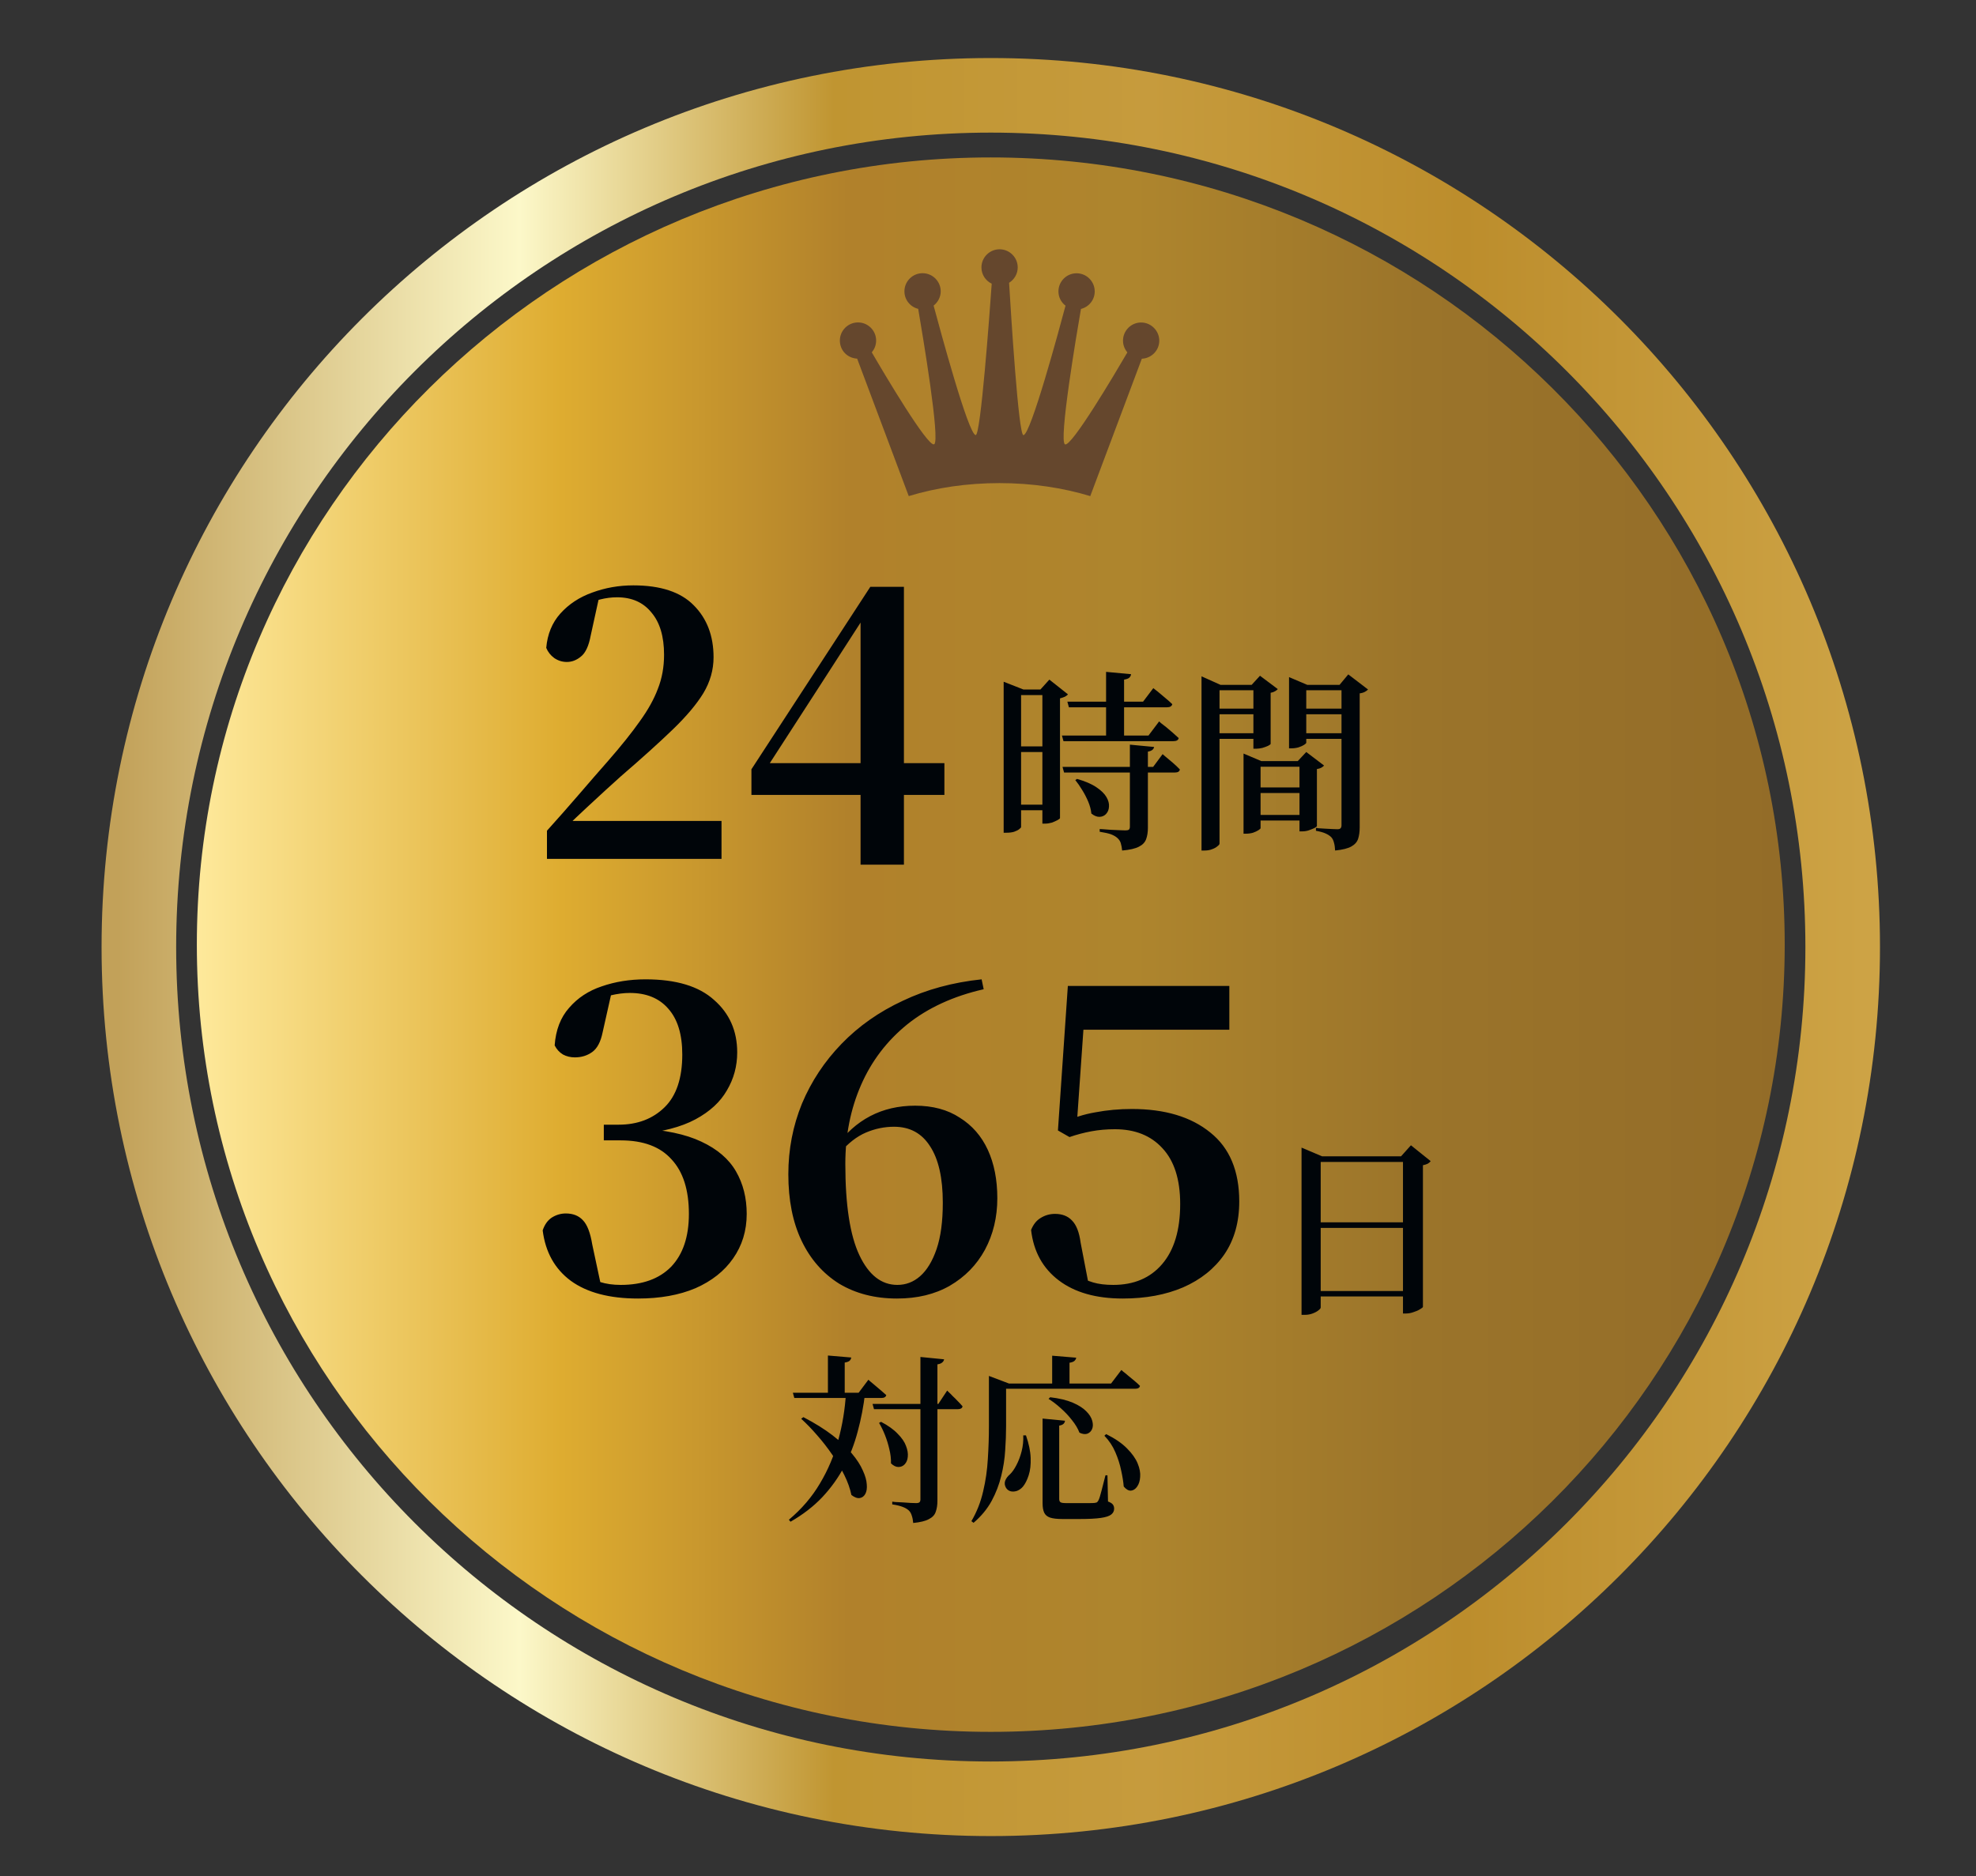 <svg width="159" height="151" viewBox="0 0 159 151" fill="none" xmlns="http://www.w3.org/2000/svg">
<rect x="0" y="0" width="159" height="151" fill="#333333" stroke="none"/>
<path d="M79.724 144.772C117.583 144.772 148.273 114.081 148.273 76.222C148.273 38.363 117.583 7.672 79.724 7.672C41.865 7.672 11.174 38.363 11.174 76.222C11.174 114.081 41.865 144.772 79.724 144.772Z" stroke="url(#paint0_linear_177_1594)" stroke-width="6.002" stroke-miterlimit="10"/>
<path d="M79.724 139.385C115.006 139.385 143.608 111.019 143.608 76.028C143.608 41.037 115.006 12.671 79.724 12.671C44.441 12.671 15.839 41.037 15.839 76.028C15.839 111.019 44.441 139.385 79.724 139.385Z" fill="url(#paint1_linear_177_1594)"/>
<path d="M68.973 28.871L73.122 39.928C75.32 39.256 77.797 38.882 80.426 38.882C83.054 38.882 85.531 39.262 87.729 39.928L91.878 28.871C92.656 28.837 93.282 28.205 93.282 27.416C93.282 26.627 92.628 25.955 91.822 25.955C91.017 25.955 90.363 26.61 90.363 27.416C90.363 27.779 90.497 28.104 90.715 28.361C89.675 30.141 86.219 35.977 85.699 35.765C85.168 35.546 86.633 26.862 86.98 24.864C87.617 24.707 88.087 24.137 88.087 23.454C88.087 22.648 87.433 21.994 86.627 21.994C85.822 21.994 85.168 22.648 85.168 23.454C85.168 23.924 85.391 24.338 85.738 24.601C85.24 26.476 82.931 35.02 82.349 35.02C81.952 35.02 81.348 25.25 81.197 22.76C81.611 22.503 81.891 22.044 81.891 21.523C81.891 20.718 81.236 20.063 80.431 20.063C79.626 20.063 78.972 20.718 78.972 21.523C78.972 22.105 79.313 22.598 79.799 22.833C79.62 25.368 78.91 35.015 78.513 35.015C77.931 35.015 75.627 26.465 75.124 24.596C75.465 24.327 75.695 23.913 75.695 23.448C75.695 22.643 75.04 21.988 74.235 21.988C73.43 21.988 72.775 22.643 72.775 23.448C72.775 24.131 73.245 24.702 73.883 24.858C74.224 26.856 75.689 35.541 75.163 35.759C74.643 35.972 71.182 30.135 70.147 28.356C70.365 28.099 70.499 27.774 70.499 27.41C70.499 26.604 69.845 25.95 69.04 25.95C68.235 25.95 67.58 26.604 67.58 27.41C67.58 28.216 68.201 28.831 68.984 28.865L68.973 28.871Z" fill="#65472D"/>
<path d="M44.012 69.126V66.858C44.903 65.869 45.766 64.89 46.6 63.921C47.433 62.951 48.209 62.059 48.926 61.245C49.992 60.024 50.845 58.958 51.485 58.047C52.144 57.135 52.629 56.263 52.939 55.429C53.269 54.596 53.434 53.684 53.434 52.696C53.434 51.222 53.094 50.088 52.416 49.294C51.757 48.479 50.836 48.072 49.653 48.072C49.207 48.072 48.752 48.13 48.286 48.247C47.821 48.363 47.336 48.557 46.832 48.828L48.199 48.101L47.53 51.155C47.375 51.988 47.114 52.55 46.745 52.841C46.396 53.132 46.018 53.277 45.611 53.277C45.243 53.277 44.903 53.171 44.593 52.958C44.303 52.744 44.089 52.473 43.953 52.143C44.05 51.038 44.428 50.117 45.088 49.381C45.766 48.625 46.619 48.062 47.647 47.694C48.694 47.306 49.798 47.112 50.962 47.112C53.152 47.112 54.771 47.646 55.818 48.712C56.884 49.778 57.417 51.174 57.417 52.899C57.417 53.907 57.146 54.867 56.603 55.778C56.06 56.67 55.236 57.649 54.131 58.715C53.046 59.762 51.66 61.013 49.973 62.467C49.643 62.757 49.236 63.126 48.752 63.572C48.286 63.998 47.773 64.473 47.21 64.996C46.668 65.501 46.115 66.024 45.553 66.567L45.873 65.549V66.073H58.057V69.126H44.012ZM69.246 69.591V63.135V62.612V49.555H68.78L69.827 49.206L65.872 55.342L61.51 62.089L61.801 60.925V61.42H75.992V63.979H60.464V61.914L70.031 47.229H72.735V69.591H69.246Z" fill="#000509"/>
<path d="M85.886 56.473H91.977L92.802 55.383C92.802 55.383 92.854 55.424 92.958 55.507C93.072 55.59 93.207 55.7 93.363 55.834C93.519 55.959 93.685 56.099 93.862 56.255C94.038 56.401 94.194 56.541 94.329 56.676C94.287 56.842 94.147 56.925 93.908 56.925H86.01L85.886 56.473ZM85.449 59.199H92.413L93.27 58.062C93.27 58.062 93.322 58.109 93.425 58.202C93.54 58.285 93.68 58.395 93.846 58.529C94.012 58.665 94.184 58.81 94.36 58.966C94.537 59.121 94.698 59.267 94.843 59.402C94.812 59.568 94.672 59.651 94.422 59.651H85.574L85.449 59.199ZM85.496 61.723H92.787L93.55 60.695C93.55 60.695 93.628 60.763 93.784 60.898C93.95 61.032 94.142 61.194 94.36 61.38C94.578 61.567 94.77 61.749 94.937 61.926C94.916 62.092 94.781 62.175 94.532 62.175H85.621L85.496 61.723ZM89.001 54.074L91.011 54.261C91.001 54.365 90.954 54.458 90.871 54.541C90.788 54.614 90.647 54.666 90.45 54.697V59.433H89.001V54.074ZM90.917 59.932L92.865 60.118C92.834 60.316 92.667 60.441 92.366 60.492V66.63C92.366 66.973 92.319 67.274 92.226 67.534C92.132 67.793 91.94 67.996 91.65 68.141C91.359 68.297 90.907 68.401 90.294 68.453C90.273 68.235 90.237 68.038 90.185 67.861C90.133 67.695 90.04 67.555 89.905 67.44C89.78 67.326 89.609 67.228 89.391 67.144C89.183 67.072 88.882 67.004 88.487 66.942V66.724C88.487 66.724 88.575 66.729 88.752 66.739C88.928 66.75 89.141 66.765 89.391 66.786C89.64 66.796 89.874 66.807 90.092 66.817C90.32 66.828 90.476 66.833 90.559 66.833C90.694 66.833 90.788 66.812 90.84 66.77C90.891 66.719 90.917 66.641 90.917 66.537V59.932ZM86.665 62.689C87.319 62.876 87.838 63.099 88.222 63.359C88.607 63.618 88.877 63.883 89.032 64.153C89.188 64.423 89.256 64.678 89.235 64.917C89.225 65.156 89.147 65.353 89.001 65.509C88.866 65.654 88.695 65.732 88.487 65.742C88.279 65.753 88.056 65.665 87.817 65.478C87.786 65.166 87.703 64.849 87.568 64.527C87.433 64.205 87.272 63.894 87.085 63.593C86.898 63.281 86.711 63.011 86.524 62.782L86.665 62.689ZM80.76 55.492V54.869L82.349 55.492H82.162V66.568C82.162 66.599 82.11 66.656 82.007 66.739C81.913 66.812 81.778 66.88 81.602 66.942C81.435 66.994 81.233 67.02 80.994 67.02H80.76V55.492ZM83.876 55.492H83.72L84.437 54.697L85.932 55.881C85.891 55.944 85.813 56.006 85.699 56.068C85.584 56.12 85.449 56.167 85.294 56.208V65.836C85.294 65.877 85.226 65.934 85.091 66.007C84.956 66.08 84.8 66.147 84.624 66.21C84.447 66.262 84.271 66.288 84.094 66.288H83.876V55.492ZM81.555 55.492H84.639V55.944H81.555V55.492ZM81.524 60.072H84.608V60.524H81.524V60.072ZM81.508 64.761H84.593V65.213H81.508V64.761ZM100.062 61.256V60.648L101.495 61.256H105.218V61.708H101.433V66.646C101.433 66.687 101.376 66.745 101.261 66.817C101.147 66.89 101.002 66.957 100.825 67.02C100.649 67.072 100.462 67.098 100.264 67.098H100.062V61.256ZM100.732 65.587H105.218V66.038H100.732V65.587ZM100.732 63.374H105.218V63.826H100.732V63.374ZM104.564 61.256H104.424L105.109 60.524L106.543 61.614C106.501 61.666 106.428 61.723 106.324 61.785C106.231 61.837 106.112 61.874 105.966 61.895V66.475C105.966 66.516 105.899 66.573 105.764 66.646C105.629 66.708 105.473 66.77 105.296 66.833C105.13 66.885 104.964 66.911 104.798 66.911H104.564V61.256ZM96.681 55.118V54.432L98.208 55.118H101.402V55.554H98.13V67.892C98.13 67.954 98.073 68.027 97.959 68.11C97.855 68.204 97.715 68.282 97.538 68.344C97.362 68.417 97.159 68.453 96.931 68.453H96.681V55.118ZM103.723 55.118V54.495L105.187 55.118H108.552V55.554H105.109V59.776C105.109 59.817 105.052 59.874 104.938 59.947C104.824 60.02 104.673 60.087 104.486 60.15C104.299 60.202 104.107 60.228 103.91 60.228H103.723V55.118ZM107.945 55.118H107.789L108.49 54.277L110.079 55.492C110.027 55.554 109.944 55.616 109.83 55.679C109.715 55.741 109.575 55.783 109.409 55.803V66.584C109.409 66.937 109.367 67.243 109.284 67.503C109.201 67.762 109.019 67.97 108.739 68.126C108.469 68.282 108.033 68.391 107.431 68.453C107.42 68.204 107.389 67.991 107.337 67.814C107.295 67.638 107.223 67.492 107.119 67.378C107.005 67.264 106.854 67.165 106.667 67.082C106.491 66.999 106.231 66.926 105.888 66.864V66.63C105.888 66.63 105.961 66.641 106.106 66.662C106.252 66.672 106.423 66.682 106.62 66.693C106.828 66.703 107.025 66.713 107.212 66.724C107.399 66.734 107.534 66.739 107.617 66.739C107.742 66.739 107.825 66.713 107.867 66.662C107.919 66.61 107.945 66.526 107.945 66.412V55.118ZM100.856 55.118H100.716L101.386 54.386L102.819 55.461C102.778 55.513 102.705 55.57 102.601 55.632C102.497 55.694 102.378 55.736 102.243 55.757V59.869C102.243 59.9 102.175 59.952 102.04 60.025C101.905 60.087 101.75 60.145 101.573 60.196C101.396 60.238 101.235 60.259 101.09 60.259H100.856V55.118ZM97.382 57.034H101.324V57.486H97.382V57.034ZM97.382 59.013H101.324V59.464H97.382V59.013ZM104.564 57.034H108.583V57.486H104.564V57.034ZM104.564 59.013H108.583V59.464H104.564V59.013Z" fill="#000509"/>
<path d="M51.344 104.51C49.04 104.51 47.234 104.033 45.927 103.081C44.642 102.128 43.888 100.776 43.667 99.026C43.822 98.561 44.066 98.217 44.398 97.996C44.752 97.774 45.129 97.663 45.528 97.663C46.104 97.663 46.558 97.841 46.891 98.195C47.245 98.55 47.5 99.203 47.655 100.156L48.386 103.579L46.824 102.549C47.334 102.815 47.821 103.025 48.286 103.18C48.774 103.335 49.328 103.413 49.948 103.413C51.698 103.413 53.05 102.925 54.003 101.951C54.955 100.954 55.432 99.536 55.432 97.697C55.432 95.769 54.966 94.307 54.036 93.31C53.127 92.291 51.765 91.781 49.948 91.781H48.586V90.518H49.782C51.288 90.518 52.518 90.053 53.471 89.122C54.424 88.192 54.9 86.774 54.9 84.868C54.9 83.251 54.523 82.021 53.77 81.179C53.039 80.337 52.009 79.916 50.679 79.916C50.192 79.916 49.671 79.983 49.117 80.116C48.586 80.227 47.998 80.426 47.356 80.714L49.217 79.85L48.486 83.107C48.331 83.86 48.054 84.381 47.655 84.669C47.256 84.957 46.791 85.101 46.259 85.101C45.905 85.101 45.583 85.023 45.295 84.868C45.007 84.691 44.786 84.447 44.631 84.137C44.719 82.896 45.107 81.888 45.794 81.113C46.481 80.315 47.356 79.739 48.419 79.385C49.505 79.008 50.679 78.82 51.942 78.82C54.401 78.82 56.24 79.374 57.459 80.481C58.7 81.567 59.32 82.974 59.32 84.702C59.32 85.81 59.043 86.829 58.489 87.76C57.958 88.69 57.115 89.466 55.963 90.086C54.811 90.706 53.282 91.105 51.377 91.282V90.817C53.482 90.928 55.166 91.282 56.429 91.881C57.714 92.479 58.644 93.276 59.22 94.273C59.796 95.27 60.084 96.412 60.084 97.697C60.084 99.048 59.719 100.245 58.988 101.286C58.279 102.305 57.271 103.103 55.963 103.679C54.656 104.233 53.116 104.51 51.344 104.51ZM72.174 104.51C70.402 104.51 68.851 104.111 67.521 103.313C66.214 102.493 65.206 101.341 64.497 99.857C63.788 98.372 63.434 96.589 63.434 94.506C63.434 92.512 63.799 90.618 64.53 88.823C65.284 87.028 66.347 85.422 67.721 84.004C69.094 82.586 70.734 81.434 72.639 80.548C74.545 79.639 76.661 79.064 78.987 78.82L79.153 79.617C76.716 80.171 74.667 81.113 73.005 82.442C71.365 83.772 70.125 85.4 69.283 87.328C68.441 89.255 68.02 91.371 68.02 93.675C68.02 96.977 68.397 99.425 69.15 101.02C69.903 102.615 70.922 103.413 72.207 103.413C72.894 103.413 73.503 103.18 74.035 102.715C74.589 102.228 75.032 101.496 75.365 100.522C75.697 99.547 75.863 98.306 75.863 96.799C75.863 94.805 75.52 93.288 74.833 92.246C74.168 91.205 73.204 90.684 71.941 90.684C71.166 90.684 70.413 90.839 69.681 91.15C68.95 91.46 68.252 92.002 67.588 92.778L66.956 92.346H67.222C68.817 90.108 70.956 88.989 73.636 88.989C75.054 88.989 76.251 89.311 77.226 89.953C78.223 90.573 78.976 91.438 79.486 92.545C79.995 93.653 80.25 94.949 80.25 96.434C80.25 97.963 79.918 99.347 79.253 100.588C78.588 101.807 77.647 102.77 76.428 103.479C75.232 104.166 73.814 104.51 72.174 104.51ZM90.345 104.51C88.196 104.51 86.478 104.022 85.193 103.047C83.908 102.072 83.166 100.721 82.967 98.993C83.144 98.55 83.399 98.228 83.731 98.029C84.086 97.807 84.473 97.697 84.894 97.697C85.47 97.697 85.925 97.874 86.257 98.228C86.611 98.583 86.844 99.181 86.955 100.023L87.62 103.479L86.49 102.582C87.021 102.87 87.509 103.081 87.952 103.213C88.395 103.346 88.938 103.413 89.58 103.413C91.242 103.413 92.549 102.859 93.502 101.751C94.477 100.621 94.964 99.004 94.964 96.899C94.964 94.927 94.488 93.432 93.535 92.412C92.605 91.393 91.331 90.884 89.713 90.884C89.049 90.884 88.417 90.939 87.819 91.05C87.221 91.161 86.634 91.316 86.058 91.515L85.127 90.983L85.925 79.352H98.919V82.874H86.556L87.354 80.349L86.623 90.817L85.36 90.418C86.29 89.975 87.221 89.676 88.151 89.521C89.082 89.344 90.057 89.255 91.076 89.255C93.735 89.255 95.839 89.887 97.39 91.15C98.941 92.39 99.717 94.24 99.717 96.7C99.717 98.361 99.318 99.779 98.52 100.954C97.723 102.106 96.615 102.992 95.197 103.612C93.801 104.21 92.184 104.51 90.345 104.51Z" fill="#000509"/>
<path d="M105.477 98.376H113.624V98.828H105.477V98.376ZM105.477 103.906H113.624V104.343H105.477V103.906ZM112.892 93.064H112.736L113.531 92.176L115.12 93.453C115.068 93.526 114.99 93.594 114.886 93.656C114.782 93.708 114.653 93.749 114.497 93.781V105.184C114.486 105.225 114.408 105.288 114.263 105.371C114.118 105.464 113.941 105.542 113.733 105.605C113.536 105.677 113.339 105.714 113.141 105.714H112.892V93.064ZM104.729 93.064V92.363L106.38 93.064H113.765V93.516H106.271V105.231C106.271 105.293 106.209 105.371 106.084 105.464C105.97 105.558 105.814 105.641 105.617 105.714C105.43 105.786 105.222 105.823 104.994 105.823H104.729V93.064Z" fill="#000509"/>
<path d="M63.798 112.092H69.091L69.876 111.045C69.876 111.045 69.924 111.088 70.021 111.176C70.118 111.253 70.24 111.355 70.385 111.481C70.54 111.607 70.7 111.743 70.865 111.888C71.029 112.024 71.18 112.155 71.315 112.281C71.277 112.436 71.146 112.513 70.923 112.513H63.915L63.798 112.092ZM66.619 109.096L68.495 109.256C68.485 109.353 68.441 109.441 68.364 109.518C68.286 109.586 68.155 109.634 67.971 109.663V112.266H66.619V109.096ZM68.073 112.092H69.614C69.488 113.168 69.29 114.205 69.018 115.203C68.756 116.202 68.393 117.147 67.928 118.038C67.462 118.921 66.876 119.74 66.168 120.496C65.461 121.242 64.608 121.901 63.609 122.473L63.478 122.313C64.506 121.45 65.34 120.476 65.979 119.391C66.629 118.305 67.118 117.147 67.448 115.916C67.787 114.685 67.996 113.41 68.073 112.092ZM64.642 114.055C65.572 114.539 66.357 115.029 66.997 115.523C67.637 116.017 68.155 116.507 68.553 116.992C68.95 117.467 69.241 117.917 69.425 118.344C69.619 118.761 69.726 119.134 69.745 119.463C69.774 119.783 69.735 120.04 69.629 120.234C69.522 120.428 69.372 120.539 69.178 120.568C68.984 120.597 68.761 120.515 68.509 120.321C68.403 119.807 68.214 119.274 67.942 118.722C67.671 118.169 67.346 117.622 66.968 117.079C66.59 116.526 66.183 116.003 65.747 115.509C65.32 115.014 64.894 114.573 64.467 114.185L64.642 114.055ZM70.21 112.993H75.503L76.215 111.917C76.215 111.917 76.259 111.961 76.346 112.048C76.433 112.126 76.54 112.232 76.666 112.368C76.802 112.494 76.938 112.63 77.073 112.775C77.219 112.92 77.345 113.056 77.451 113.182C77.442 113.26 77.403 113.318 77.335 113.357C77.267 113.395 77.185 113.415 77.088 113.415H70.327L70.21 112.993ZM74.063 109.213L75.968 109.402C75.949 109.508 75.895 109.596 75.808 109.663C75.731 109.731 75.605 109.78 75.43 109.809V120.786C75.43 121.126 75.387 121.417 75.299 121.659C75.222 121.911 75.043 122.11 74.761 122.255C74.49 122.41 74.063 122.517 73.482 122.575C73.463 122.342 73.424 122.144 73.365 121.979C73.317 121.814 73.24 121.678 73.133 121.572C73.007 121.455 72.842 121.358 72.638 121.281C72.445 121.203 72.164 121.135 71.795 121.077V120.859C71.795 120.859 71.878 120.869 72.042 120.888C72.207 120.898 72.401 120.908 72.624 120.917C72.857 120.927 73.075 120.942 73.278 120.961C73.492 120.971 73.637 120.975 73.715 120.975C73.85 120.975 73.942 120.951 73.991 120.903C74.039 120.854 74.063 120.777 74.063 120.67V109.213ZM70.894 114.433C71.466 114.733 71.912 115.053 72.231 115.392C72.561 115.722 72.784 116.046 72.9 116.366C73.026 116.686 73.075 116.977 73.046 117.239C73.026 117.491 72.944 117.694 72.799 117.849C72.663 117.995 72.493 118.068 72.29 118.068C72.096 118.068 71.897 117.971 71.693 117.777C71.703 117.408 71.659 117.03 71.563 116.643C71.475 116.255 71.359 115.877 71.214 115.509C71.068 115.14 70.908 114.811 70.734 114.52L70.894 114.433ZM84.503 112.455C85.24 112.542 85.846 112.688 86.32 112.891C86.796 113.095 87.159 113.328 87.411 113.589C87.663 113.841 87.823 114.098 87.891 114.36C87.959 114.612 87.954 114.83 87.876 115.014C87.799 115.198 87.668 115.324 87.484 115.392C87.309 115.45 87.101 115.421 86.859 115.305C86.733 114.975 86.534 114.641 86.262 114.302C86.001 113.962 85.7 113.643 85.361 113.342C85.031 113.042 84.702 112.79 84.372 112.586L84.503 112.455ZM83.892 114.171L85.695 114.345C85.686 114.442 85.647 114.525 85.579 114.592C85.511 114.66 85.395 114.709 85.23 114.738V120.641C85.23 120.767 85.264 120.854 85.332 120.903C85.4 120.951 85.55 120.975 85.783 120.975H86.989C87.232 120.975 87.45 120.975 87.644 120.975C87.838 120.975 87.978 120.971 88.065 120.961C88.143 120.951 88.206 120.937 88.254 120.917C88.303 120.888 88.346 120.835 88.385 120.757C88.453 120.631 88.535 120.375 88.632 119.987C88.729 119.599 88.836 119.182 88.952 118.736H89.112L89.156 120.845C89.359 120.922 89.49 121.005 89.548 121.092C89.616 121.179 89.65 121.291 89.65 121.426C89.65 121.61 89.573 121.765 89.418 121.892C89.262 122.018 88.981 122.11 88.574 122.168C88.177 122.226 87.61 122.255 86.873 122.255H85.477C85.051 122.255 84.721 122.216 84.489 122.139C84.266 122.061 84.111 121.93 84.023 121.746C83.936 121.562 83.892 121.31 83.892 120.99V114.171ZM82.337 115.523H82.555C82.787 116.192 82.913 116.798 82.933 117.341C82.952 117.883 82.899 118.349 82.773 118.736C82.647 119.124 82.492 119.429 82.308 119.652C82.172 119.807 82.017 119.919 81.842 119.987C81.677 120.045 81.513 120.059 81.348 120.03C81.183 119.992 81.052 119.9 80.955 119.754C80.839 119.56 80.815 119.366 80.883 119.173C80.96 118.979 81.086 118.809 81.261 118.664C81.445 118.489 81.619 118.242 81.784 117.922C81.959 117.593 82.099 117.219 82.206 116.803C82.312 116.386 82.356 115.959 82.337 115.523ZM84.663 109.111L86.597 109.271C86.587 109.368 86.539 109.455 86.451 109.533C86.374 109.6 86.243 109.649 86.059 109.678V111.525H84.663V109.111ZM80.243 111.35H89.403L90.232 110.26C90.232 110.26 90.28 110.303 90.377 110.39C90.484 110.468 90.615 110.575 90.77 110.71C90.925 110.836 91.09 110.972 91.264 111.117C91.439 111.263 91.594 111.403 91.729 111.539C91.7 111.694 91.569 111.772 91.337 111.772H80.243V111.35ZM79.574 111.35V111.205V110.739L81.188 111.35H80.955V114.811C80.955 115.402 80.931 116.042 80.883 116.73C80.844 117.408 80.737 118.097 80.563 118.795C80.398 119.483 80.141 120.152 79.792 120.801C79.443 121.441 78.959 122.027 78.338 122.56L78.164 122.429C78.6 121.683 78.915 120.883 79.109 120.03C79.312 119.177 79.438 118.305 79.487 117.413C79.545 116.521 79.574 115.654 79.574 114.811V111.35ZM89.01 115.421C89.728 115.78 90.285 116.163 90.683 116.57C91.09 116.977 91.376 117.379 91.54 117.777C91.705 118.174 91.773 118.538 91.744 118.867C91.725 119.187 91.642 119.449 91.497 119.652C91.361 119.846 91.196 119.953 91.002 119.972C90.808 119.982 90.615 119.87 90.421 119.638C90.392 119.269 90.324 118.843 90.217 118.358C90.12 117.874 89.965 117.384 89.752 116.89C89.539 116.386 89.243 115.94 88.865 115.552L89.01 115.421Z" fill="#000509"/>
<defs>
<linearGradient id="paint0_linear_177_1594" x1="9.503" y1="76.222" x2="149.944" y2="76.222" gradientUnits="userSpaceOnUse">
<stop stop-color="#C2A159"/>
<stop offset="0.23" stop-color="#FCF8C9"/>
<stop offset="0.41" stop-color="#C09531"/>
<stop offset="0.59" stop-color="#C69B3D"/>
<stop offset="0.77" stop-color="#BC8D2C"/>
<stop offset="1" stop-color="#CDA345"/>
</linearGradient>
<linearGradient id="paint1_linear_177_1594" x1="15.839" y1="76.028" x2="143.608" y2="76.028" gradientUnits="userSpaceOnUse">
<stop stop-color="#FEE99B"/>
<stop offset="0.23" stop-color="#DEAC30"/>
<stop offset="0.41" stop-color="#B1812B"/>
<stop offset="0.59" stop-color="#AE852D"/>
<stop offset="0.77" stop-color="#9B742A"/>
<stop offset="1" stop-color="#936C28"/>
</linearGradient>
</defs>
</svg>
